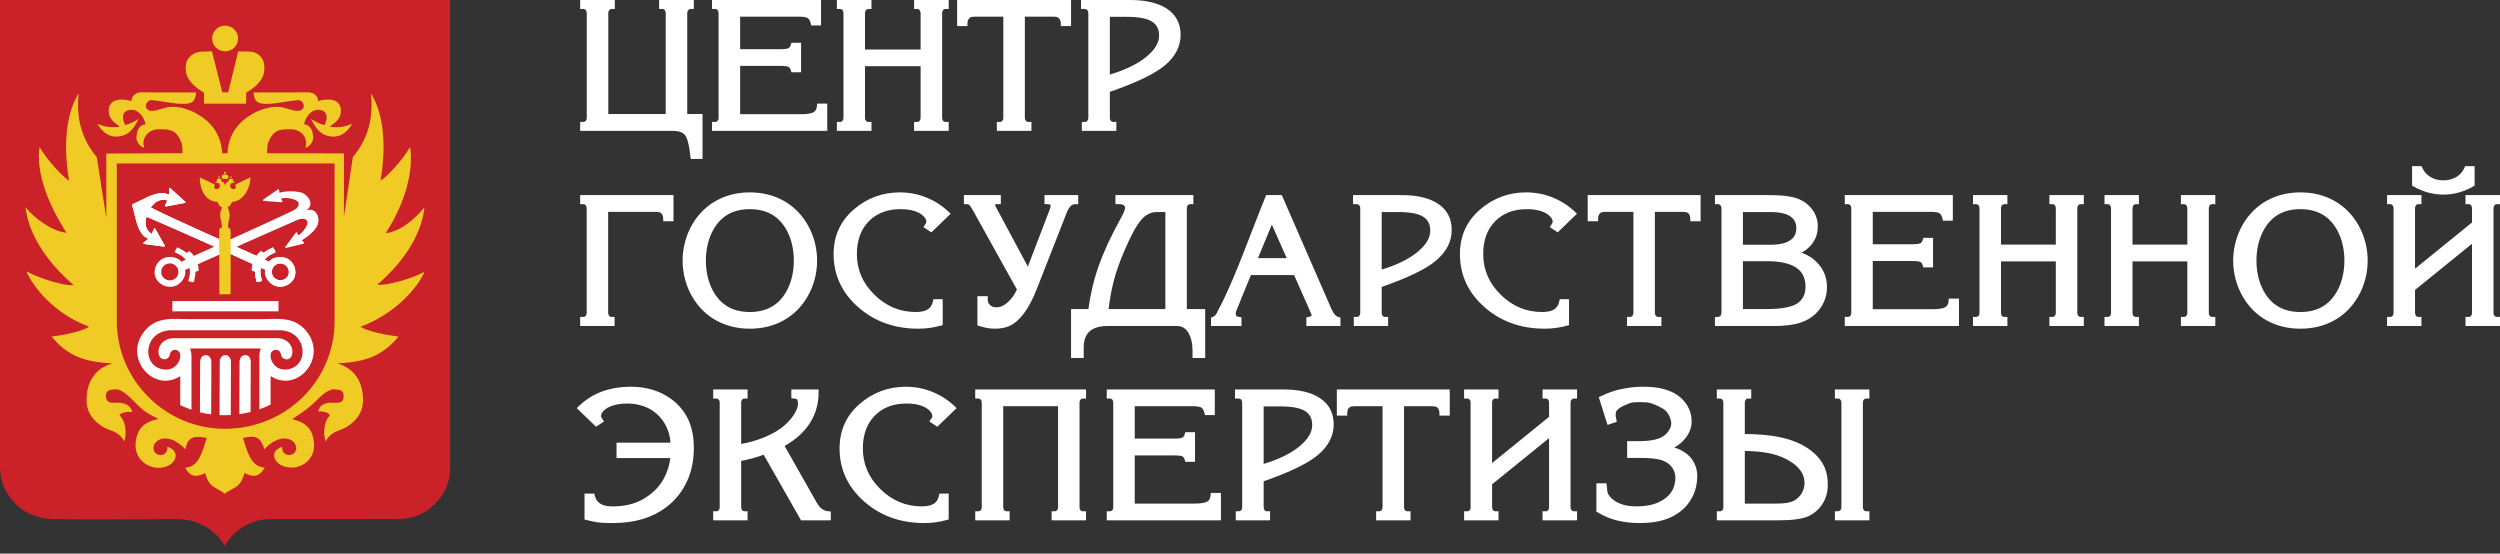 <svg width="280" height="62" viewBox="0 0 280 62" fill="none" xmlns="http://www.w3.org/2000/svg">
<rect x="0" y="0" width="280" height="62" fill="#333333" stroke="none"/>
<path fill-rule="evenodd" clip-rule="evenodd" d="M0 0V52.341C0.028 53.823 0.463 55.087 1.72 56.416C2.977 57.745 4.846 58.121 5.796 58.138C10.488 58.224 15.196 58.14 19.885 58.14C22.142 58.14 24.157 59.328 25.172 61.154C26.188 59.328 28.102 58.14 30.358 58.14C34.838 58.14 39.332 58.129 43.816 58.121C43.828 58.121 44.112 58.146 44.547 58.138C46.057 58.111 47.336 57.757 48.648 56.486C49.96 55.214 50.425 53.823 50.422 52.365L50.41 0H0Z" fill="#CB2128"/>
<path fill-rule="evenodd" clip-rule="evenodd" d="M28.066 46.139C28.075 44.383 28.087 42.827 28.087 40.585C28.087 39.992 27.787 39.764 27.458 39.774C27.129 39.784 26.827 40.015 26.829 40.585C26.828 42.933 26.814 44.528 26.806 46.389C27.235 46.329 27.655 46.245 28.066 46.139ZM30.307 45.315C29.901 45.516 29.482 45.694 29.049 45.847V39.917C29.049 39.575 29.109 39.279 29.212 39.025H21.284C21.387 39.279 21.447 39.575 21.447 39.917V45.89C21.015 45.743 20.595 45.571 20.189 45.376V42.123C17.287 44.014 14.022 40.337 15.929 37.443C17.32 35.329 19.386 35.745 21.334 35.745H29.162C31.11 35.745 33.175 35.329 34.568 37.443C36.474 40.337 33.209 44.014 30.307 42.123V45.315ZM25.847 46.484C25.428 46.509 25.008 46.511 24.588 46.491C24.597 44.591 24.609 42.858 24.61 40.585C24.61 39.505 25.868 39.503 25.868 40.585C25.868 42.855 25.856 44.587 25.847 46.484ZM23.651 46.41C23.224 46.355 22.804 46.278 22.393 46.178C22.402 44.406 22.414 42.844 22.414 40.585C22.414 39.503 23.672 39.505 23.672 40.585C23.673 42.942 23.66 44.54 23.651 46.41ZM19.68 37.877H30.816C31.451 37.819 32.099 38.048 32.459 38.533C32.66 38.805 32.748 39.102 32.753 39.37C32.766 40.083 32.259 40.442 31.76 40.152C31.525 40.015 31.493 39.83 31.462 39.659C31.44 39.542 31.32 39.208 30.929 39.178C30.607 39.169 30.419 39.374 30.362 39.511C30.086 40.172 30.772 41.648 32.298 41.357C34.727 40.894 34.37 36.989 31.284 36.989H19.212C16.125 36.989 15.769 40.894 18.198 41.357C19.622 41.628 20.306 40.38 20.175 39.658C20.12 39.353 19.825 39.15 19.567 39.178C19.202 39.226 19.07 39.455 19.028 39.697C19 39.857 18.92 40.032 18.736 40.152C18.609 40.227 18.49 40.239 18.378 40.236C18.131 40.23 17.913 40.094 17.81 39.779C17.698 39.434 17.725 38.955 18.037 38.534C18.397 38.048 19.045 37.819 19.68 37.877ZM19.305 33.721H31.191V34.869H19.305V33.721ZM14.967 22.817C15.994 22.372 17.138 21.588 18.289 21.624C18.488 21.631 18.706 21.745 18.928 21.786L18.933 21.132C18.929 21.064 19.014 21.022 19.066 21.073L20.751 22.595C20.785 22.628 20.756 22.724 20.703 22.727L18.556 23.13C18.557 23.125 18.418 23.094 18.489 23.004L18.755 22.452C17.929 22.217 17.332 22.604 16.898 23.249C20.343 24.977 25.229 27.043 28.728 28.66C28.839 28.46 29.026 28.339 29.156 28.171C29.179 28.142 29.22 28.133 29.254 28.151C29.357 28.205 29.459 28.26 29.562 28.315C29.842 28.051 30.172 27.917 30.511 27.729C30.549 27.708 30.596 27.721 30.617 27.759L30.848 28.169C30.871 28.205 30.852 28.248 30.816 28.272C30.33 28.502 29.995 28.648 29.642 29.084C29.751 29.144 29.997 29.27 30.112 29.317C30.56 28.761 31.437 28.662 32.071 28.916C32.921 29.287 33.318 30.302 32.946 31.142L32.947 31.142C32.944 31.148 32.941 31.154 32.938 31.159C32.935 31.165 32.933 31.171 32.93 31.177L32.93 31.177C32.518 31.998 31.477 32.349 30.643 31.944C30.039 31.627 29.552 30.899 29.694 30.202C29.584 30.145 29.328 30.04 29.212 29.996C29.102 30.543 29.203 30.892 29.338 31.408C29.342 31.45 29.321 31.492 29.279 31.498L28.812 31.587C28.77 31.595 28.729 31.567 28.721 31.526C28.648 31.147 28.541 30.812 28.565 30.43C28.456 30.387 28.348 30.345 28.24 30.302C28.204 30.288 28.185 30.251 28.192 30.215C28.239 30.008 28.212 29.789 28.296 29.576C24.794 27.965 19.965 25.78 16.412 24.281C16.191 25.025 16.274 25.725 16.987 26.2L17.244 25.643C17.268 25.532 17.382 25.617 17.386 25.614L18.453 27.498C18.485 27.542 18.429 27.625 18.381 27.621L16.119 27.322C16.047 27.316 16.024 27.224 16.079 27.183L16.584 26.759C16.409 26.618 16.18 26.526 16.047 26.379C15.279 25.53 15.151 24.16 14.836 23.096C14.778 22.935 14.806 22.877 14.967 22.817ZM32.27 30.851C32.489 30.367 32.257 29.78 31.757 29.576C31.292 29.385 30.761 29.591 30.544 30.033V30.034C30.541 30.04 30.538 30.045 30.535 30.051C30.532 30.057 30.53 30.063 30.527 30.069L30.527 30.069C30.324 30.518 30.506 31.052 30.953 31.282C31.432 31.529 32.036 31.328 32.27 30.851Z" fill="white"/>
<path fill-rule="evenodd" clip-rule="evenodd" d="M18.656 29.568C19.193 29.352 19.702 29.657 19.895 30.065C20.112 30.52 19.928 31.064 19.471 31.297C18.984 31.544 18.371 31.336 18.14 30.852C17.913 30.365 18.149 29.772 18.656 29.568ZM34.279 23.56C35.392 22.884 34.392 21.683 33.62 21.527C32.847 21.372 31.939 21.391 31.301 21.591L31.256 21.275C31.26 21.206 31.174 21.165 31.122 21.215L29.462 22.37C29.428 22.403 29.457 22.5 29.511 22.503L31.549 22.651C31.548 22.646 31.688 22.615 31.617 22.525L31.474 22.234C32.087 22.064 33.233 22.293 33.417 22.684C33.602 23.076 33.142 23.449 32.727 23.636C28.972 25.409 25.492 26.944 21.711 28.662C21.6 28.462 21.412 28.341 21.282 28.172C21.259 28.143 21.217 28.134 21.183 28.152C21.079 28.206 20.976 28.261 20.872 28.315C20.59 28.05 20.259 27.915 19.918 27.725C19.88 27.704 19.832 27.718 19.81 27.755L19.577 28.165C19.553 28.2 19.572 28.244 19.608 28.268C20.097 28.499 20.435 28.647 20.789 29.084C20.68 29.143 20.431 29.269 20.315 29.315C19.865 28.757 18.982 28.656 18.342 28.907C17.478 29.278 17.075 30.305 17.462 31.149H17.462L17.465 31.157L17.469 31.165H17.469C17.875 32.001 18.933 32.365 19.781 31.96C20.391 31.644 20.884 30.918 20.742 30.22C20.853 30.164 21.112 30.06 21.229 30.016C21.338 30.564 21.235 30.912 21.098 31.428C21.093 31.469 21.115 31.512 21.157 31.517L21.627 31.608C21.67 31.616 21.712 31.589 21.72 31.547C21.794 31.169 21.903 30.834 21.88 30.452C21.989 30.41 22.098 30.368 22.208 30.326C22.244 30.312 22.264 30.274 22.256 30.239C22.209 30.031 22.237 29.813 22.153 29.6C25.937 27.887 29.405 26.328 33.215 24.671C33.629 24.481 34.216 24.379 34.401 24.771C34.586 25.163 33.95 26.017 33.422 26.364L33.288 26.069C33.264 25.958 33.15 26.042 33.146 26.039L31.941 27.657C31.909 27.7 31.965 27.784 32.013 27.78L33.986 27.288C34.058 27.281 34.081 27.19 34.026 27.149L33.809 26.91C34.378 26.563 35.246 25.927 35.557 25.227C35.87 24.526 35.525 23.166 34.279 23.56Z" fill="white"/>
<path fill-rule="evenodd" clip-rule="evenodd" d="M14.967 22.817C15.994 22.372 17.138 21.588 18.289 21.624C18.488 21.631 18.706 21.745 18.928 21.786L18.933 21.132C18.929 21.064 19.014 21.022 19.066 21.073L20.751 22.595C20.785 22.628 20.756 22.724 20.703 22.727L18.556 23.13C18.557 23.125 18.418 23.094 18.489 23.004L18.755 22.452C17.929 22.217 17.332 22.604 16.898 23.249C20.343 24.977 25.229 27.043 28.728 28.66C28.839 28.46 29.026 28.339 29.156 28.171C29.179 28.142 29.22 28.133 29.254 28.151C29.357 28.205 29.459 28.26 29.562 28.315C29.842 28.051 30.172 27.917 30.511 27.729C30.549 27.708 30.596 27.721 30.617 27.759L30.848 28.169C30.871 28.205 30.852 28.248 30.816 28.272C30.33 28.502 29.995 28.648 29.642 29.084C29.751 29.144 29.997 29.27 30.112 29.317C30.56 28.761 31.437 28.662 32.071 28.916C32.921 29.287 33.318 30.302 32.946 31.142L32.947 31.142C32.944 31.148 32.941 31.154 32.938 31.159C32.935 31.165 32.933 31.171 32.93 31.177L32.93 31.177C32.518 31.998 31.477 32.349 30.643 31.944C30.039 31.627 29.552 30.899 29.694 30.202C29.584 30.145 29.328 30.04 29.212 29.996C29.102 30.543 29.203 30.892 29.338 31.408C29.342 31.45 29.321 31.492 29.279 31.498L28.812 31.587C28.77 31.595 28.729 31.567 28.721 31.526C28.648 31.147 28.541 30.812 28.565 30.43C28.456 30.387 28.348 30.345 28.24 30.302C28.204 30.288 28.185 30.251 28.192 30.215C28.239 30.008 28.212 29.789 28.296 29.576C24.794 27.965 19.965 25.78 16.412 24.281C16.191 25.025 16.274 25.725 16.987 26.2L17.244 25.643C17.268 25.532 17.382 25.617 17.386 25.614L18.453 27.498C18.485 27.542 18.429 27.625 18.381 27.621L16.119 27.322C16.047 27.316 16.024 27.224 16.079 27.183L16.584 26.759C16.409 26.618 16.18 26.526 16.047 26.379C15.279 25.53 15.151 24.16 14.836 23.096C14.778 22.935 14.806 22.877 14.967 22.817ZM32.27 30.851C32.489 30.367 32.257 29.78 31.757 29.576C31.292 29.385 30.761 29.591 30.544 30.033V30.034C30.541 30.04 30.538 30.045 30.535 30.051C30.532 30.057 30.53 30.063 30.527 30.069L30.527 30.069C30.324 30.518 30.506 31.052 30.953 31.282C31.432 31.529 32.036 31.328 32.27 30.851Z" fill="white"/>
<path fill-rule="evenodd" clip-rule="evenodd" d="M24.882 17.163C24.777 15.528 24.146 13.834 21.77 12.586C21.17 12.292 20.203 11.942 19.282 11.96C18.361 11.979 17.789 12.416 16.967 12.416C16.639 12.416 16.337 12.19 16.337 11.849C16.337 11.507 16.675 11.179 17.002 11.214C18.609 11.385 19.441 11.636 20.529 11.633C21.52 11.63 21.87 11.392 21.969 10.354C19.379 10.35 18.409 10.346 15.819 10.343C15.388 10.341 14.733 10.593 14.731 11.316C13.501 10.966 12.019 11.07 12.189 12.645C12.285 13.213 12.575 13.617 13.442 14.182C12.576 14.333 11.704 14.221 10.904 13.859C11.496 14.871 12.312 15.43 13.345 15.282C14.379 15.134 14.935 14.518 15.524 13.313C15.02 13.65 14.586 13.851 14.013 14.017C13.619 13.214 13.636 12.3 14.735 12.3C15.619 12.3 16.144 13.197 16.309 13.932C15.523 13.958 15.278 14.77 15.278 15.514C15.328 15.882 15.618 16.398 16.151 16.546C15.771 15.346 16.742 14.482 17.745 14.482C19.073 14.447 19.668 14.577 20.222 15.73C20.393 16.085 20.461 16.593 20.444 17.157L11.906 17.198L11.906 24.419L10.84 17.598C9.087 15.51 8.514 13.143 8.819 10.45C7.667 12.283 6.934 15.473 7.737 20.243C7.034 19.799 5.272 17.96 4.427 16.457C4.013 19.232 5.306 22.755 7.457 26.074C5.769 25.887 3.864 24.446 2.863 23.222C3.149 25.93 4.932 29.085 8.252 31.935C7.31 32.053 4.618 31.274 2.965 30.394C3.633 32.053 6.065 35.166 9.986 36.592C9.221 37.093 7.396 37.484 5.775 37.707C7.598 39.84 9.305 40.525 12.589 40.707C10.686 41.23 9.659 42.756 9.699 44.901C9.725 46.3 10.532 47.164 11.473 47.776C12.292 48.309 13.253 48.2 13.913 49.43C14.243 48.588 14.045 47.021 13.385 46.54C13.444 46.22 14.209 46.083 14.802 46.151C14.625 45.195 13.6 45.076 13.013 45.106C12.375 45.139 11.86 45.106 11.866 44.369C11.872 43.632 12.379 43.667 12.893 43.601C13.408 43.535 14.194 44.124 14.762 44.708C16.191 46.178 16.358 46.203 17.749 46.922C16.077 47.269 15.247 48.069 15.182 49.84C15.127 51.346 16.455 52.409 17.775 52.396C19.686 52.378 20.407 50.549 18.74 50.034C18.876 51.27 17.165 51.229 17.188 50.172C17.206 49.33 18.341 48.69 19.671 49.444C20.01 49.636 20.402 49.919 20.751 50.313C20.946 49.703 20.973 48.554 23.152 49.056C22.65 50.617 22.272 52.302 20.745 52.381C21.401 53.672 22.308 53.305 22.981 52.983C23.16 53.695 23.399 54.081 23.683 54.34C24.097 54.719 24.605 54.829 25.178 55.295C25.751 54.829 26.26 54.719 26.674 54.34C26.957 54.081 27.196 53.695 27.375 52.983C28.049 53.305 28.982 53.659 29.639 52.368C28.111 52.289 27.706 50.617 27.204 49.056C28.699 48.696 29.197 48.996 29.619 50.313C29.968 49.919 30.346 49.636 30.686 49.444C32.016 48.69 33.151 49.33 33.169 50.172C33.191 51.229 31.48 51.27 31.616 50.034C29.95 50.549 30.724 52.352 32.635 52.37C33.955 52.382 35.23 51.346 35.174 49.84C35.11 48.109 34.316 47.305 32.719 46.946C33.797 46.23 34.666 45.664 35.595 44.708C36.162 44.124 36.948 43.535 37.463 43.601C37.978 43.667 38.485 43.632 38.491 44.369C38.496 45.106 37.981 45.139 37.343 45.106C36.756 45.076 35.826 45.141 35.648 46.098C36.242 46.029 36.898 46.247 36.958 46.567C36.298 47.047 36.141 48.602 36.471 49.443C37.13 48.214 38.064 48.309 38.883 47.776C39.824 47.164 40.632 46.3 40.657 44.901C40.697 42.756 39.67 41.23 37.767 40.707C41.051 40.525 42.807 39.84 44.63 37.707C43.008 37.484 41.135 37.093 40.371 36.592C44.292 35.166 46.868 32.101 47.537 30.442C45.883 31.322 43.191 32.006 42.249 31.887C45.569 29.037 47.256 25.93 47.541 23.222C46.541 24.446 44.877 25.935 43.19 26.122C45.341 22.803 46.343 19.232 45.93 16.457C45.084 17.96 43.322 19.799 42.619 20.243C43.422 15.473 42.689 12.283 41.538 10.45C41.842 13.143 41.269 15.51 39.517 17.598L38.518 24.288L38.52 17.18L29.913 17.169C29.895 16.599 29.962 16.087 30.134 15.73C30.689 14.577 31.284 14.447 32.611 14.482C33.615 14.482 34.586 15.346 34.205 16.546C34.738 16.398 35.029 15.882 35.078 15.514C35.078 14.77 34.834 13.958 34.048 13.932C34.213 13.197 34.737 12.3 35.621 12.3C36.72 12.3 36.737 13.214 36.343 14.017C35.771 13.851 35.336 13.65 34.833 13.313C35.421 14.518 35.978 15.134 37.011 15.282C38.044 15.43 38.861 14.871 39.453 13.859C38.653 14.221 37.78 14.333 36.914 14.182C37.781 13.617 38.071 13.213 38.167 12.645C38.337 11.07 36.855 10.966 35.626 11.316C35.623 10.593 34.968 10.341 34.537 10.343C31.947 10.346 30.978 10.35 28.387 10.354C28.486 11.392 28.837 11.63 29.827 11.633C30.915 11.636 31.747 11.385 33.354 11.214C33.681 11.179 34.019 11.507 34.019 11.849C34.019 12.19 33.718 12.416 33.389 12.416C32.568 12.416 31.995 11.979 31.074 11.96C30.153 11.942 29.187 12.292 28.586 12.586C26.21 13.834 25.579 15.528 25.474 17.163L24.882 17.163ZM24.523 19.755C24.576 19.755 24.619 19.796 24.619 19.847C24.619 19.897 24.576 19.938 24.523 19.938C24.471 19.938 24.428 19.897 24.428 19.847C24.428 19.796 24.471 19.755 24.523 19.755ZM25.205 19.229C25.271 19.229 25.325 19.28 25.325 19.344C25.325 19.407 25.271 19.458 25.205 19.458C25.139 19.458 25.086 19.407 25.086 19.344C25.086 19.28 25.139 19.229 25.205 19.229ZM25.205 20.036L24.92 20.037C24.845 19.924 24.794 19.813 24.844 19.716C24.896 19.614 25.043 19.524 25.205 19.524C25.367 19.524 25.514 19.614 25.567 19.716C25.616 19.813 25.565 19.924 25.491 20.037L25.205 20.036ZM25.823 32.961L25.835 26.105C25.841 25.92 25.869 25.498 25.529 25.486C25.529 24.614 25.978 24.142 25.494 23.222C25.758 23.091 25.911 22.846 25.97 22.614C27.462 22.537 28.102 20.674 28.04 19.859L26.576 20.561C26.546 20.574 26.38 20.666 26.374 20.679C26.303 20.792 26.377 20.852 26.448 20.947C26.318 21.269 26.02 21.211 25.884 21.077C25.739 20.933 25.759 20.686 25.851 20.584C25.942 20.482 26.1 20.464 26.301 20.445C26.269 20.387 26.244 20.324 26.041 20.299C26.086 20.228 26.19 20.142 26.101 20.086C26.062 20.05 25.96 20.026 25.856 20.026C25.758 20.026 25.658 20.048 25.607 20.102C25.566 20.145 25.639 20.229 25.679 20.285C25.402 20.317 25.217 20.543 25.223 20.787C25.194 20.788 25.217 20.787 25.184 20.787C25.19 20.543 25.005 20.317 24.728 20.285C24.768 20.229 24.836 20.147 24.8 20.102C24.746 20.035 24.631 20.013 24.525 20.015C24.465 20.016 24.255 20.04 24.268 20.146C24.274 20.194 24.335 20.25 24.366 20.299C24.163 20.324 24.138 20.387 24.105 20.445C24.306 20.464 24.465 20.482 24.556 20.584C24.647 20.686 24.668 20.933 24.523 21.077C24.387 21.211 24.088 21.269 23.959 20.947C24.03 20.852 24.104 20.792 24.033 20.679C24.027 20.666 23.861 20.574 23.831 20.561L22.366 19.859C22.464 22.337 23.818 22.592 24.39 22.622C24.449 22.957 24.642 23.138 24.874 23.24C24.405 24.191 24.855 24.626 24.855 25.489C24.517 25.506 24.526 25.824 24.538 26.114L24.571 32.961H25.823ZM25.867 19.762C25.92 19.762 25.963 19.802 25.963 19.851C25.963 19.9 25.92 19.94 25.867 19.94C25.815 19.94 25.772 19.9 25.772 19.851C25.772 19.802 25.815 19.762 25.867 19.762ZM25.211 2.873C26.014 2.873 26.666 3.517 26.666 4.312C26.666 5.106 26.014 5.751 25.211 5.751C24.408 5.751 23.756 5.106 23.756 4.312C23.756 3.517 24.408 2.873 25.211 2.873ZM27.566 11.611L27.567 10.384C29.465 9.26 29.751 8.194 29.571 7.129C29.447 6.396 28.79 5.792 27.953 5.778C27.56 5.772 27.112 5.764 26.677 5.758L25.557 10.344H24.893L23.737 5.743C23.331 5.75 22.909 5.771 22.54 5.789C21.629 5.834 20.957 6.463 20.844 7.129C20.664 8.194 20.95 9.26 22.848 10.384L22.849 11.611C24.432 11.609 25.984 11.609 27.566 11.611ZM37.474 18.305V35.964C37.474 39.294 36.109 42.309 33.901 44.492C31.694 46.675 28.578 48.025 25.211 48.025C21.844 48.025 18.862 46.675 16.655 44.492C14.448 42.309 13.082 39.294 13.082 35.964C13.08 35.964 13.082 19.616 13.082 18.305C21.213 18.305 29.343 18.305 37.474 18.305Z" fill="#F1CB25"/>
<path fill-rule="evenodd" clip-rule="evenodd" d="M65.743 55.283H66.558L66.611 55.492C66.648 55.637 66.697 55.769 66.757 55.886C66.815 55.998 66.885 56.098 66.966 56.185C67.05 56.272 67.145 56.35 67.252 56.416C67.36 56.483 67.484 56.54 67.623 56.587C67.685 56.607 67.752 56.625 67.822 56.64C67.899 56.657 67.977 56.67 68.053 56.68C68.134 56.691 68.233 56.7 68.349 56.706C68.452 56.711 68.578 56.714 68.729 56.714C69.099 56.714 69.457 56.689 69.805 56.64C70.155 56.59 70.498 56.516 70.832 56.417C71.162 56.319 71.482 56.191 71.791 56.035C72.102 55.877 72.402 55.69 72.69 55.473C73.439 54.917 74.011 54.256 74.404 53.491C74.603 53.106 74.761 52.707 74.878 52.292C74.968 51.973 75.034 51.644 75.074 51.305H69.052V49.582H75.094C75.075 49.267 75.027 48.961 74.951 48.664C74.853 48.284 74.708 47.916 74.515 47.563C74.324 47.213 74.094 46.898 73.828 46.618C73.563 46.339 73.261 46.096 72.923 45.888C72.729 45.772 72.526 45.67 72.316 45.585C72.109 45.5 71.89 45.428 71.662 45.37C71.436 45.311 71.202 45.267 70.96 45.238C70.723 45.209 70.481 45.194 70.234 45.194C69.954 45.194 69.687 45.212 69.434 45.246C69.178 45.28 68.931 45.333 68.695 45.401C68.467 45.467 68.263 45.55 68.085 45.649C67.91 45.747 67.758 45.86 67.63 45.987C67.546 46.071 67.479 46.158 67.428 46.243C67.381 46.323 67.349 46.403 67.332 46.482C67.317 46.549 67.317 46.614 67.332 46.673C67.347 46.737 67.38 46.803 67.43 46.87L67.653 47.204L66.754 47.791L64.598 45.708L64.803 45.51C65.192 45.136 65.604 44.81 66.038 44.534C66.474 44.258 66.936 44.029 67.422 43.851C67.903 43.672 68.418 43.539 68.963 43.45C69.512 43.361 70.09 43.316 70.698 43.316C71.383 43.316 72.036 43.391 72.652 43.538C73.271 43.685 73.855 43.907 74.402 44.203C74.95 44.499 75.434 44.851 75.853 45.259C76.272 45.667 76.626 46.131 76.914 46.65C77.043 46.881 77.157 47.13 77.255 47.394C77.353 47.657 77.436 47.935 77.503 48.227C77.571 48.52 77.623 48.832 77.657 49.161C77.691 49.491 77.709 49.834 77.709 50.19C77.709 50.492 77.695 50.798 77.667 51.107C77.64 51.41 77.599 51.707 77.546 51.998C77.492 52.294 77.423 52.581 77.34 52.86C77.256 53.144 77.157 53.42 77.046 53.686C76.777 54.312 76.441 54.884 76.04 55.402C75.638 55.92 75.17 56.384 74.637 56.791C74.105 57.199 73.52 57.537 72.884 57.805C72.247 58.074 71.563 58.272 70.832 58.4C70.658 58.43 70.476 58.457 70.289 58.48C70.105 58.502 69.915 58.522 69.718 58.537C69.533 58.551 69.324 58.563 69.094 58.57C68.856 58.578 68.626 58.582 68.403 58.582C68.206 58.582 68.008 58.578 67.804 58.57C67.618 58.563 67.441 58.551 67.273 58.536C67.098 58.52 66.939 58.501 66.797 58.479C66.65 58.456 66.505 58.429 66.361 58.396L65.467 58.189V55.283H65.743ZM80.153 43.619H83.731V44.641L83.448 44.632C83.373 44.63 83.308 44.639 83.254 44.66C83.208 44.678 83.167 44.706 83.133 44.745C83.094 44.789 83.064 44.841 83.045 44.9C83.023 44.964 83.012 45.039 83.012 45.124V49.723C83.443 49.645 83.861 49.549 84.265 49.436C84.768 49.295 85.25 49.127 85.71 48.932C86.168 48.74 86.584 48.529 86.958 48.301C87.327 48.076 87.652 47.836 87.93 47.582L87.931 47.58C88.154 47.379 88.355 47.173 88.531 46.962C88.71 46.748 88.866 46.531 88.997 46.311C89.127 46.091 89.225 45.888 89.288 45.702C89.348 45.527 89.378 45.367 89.378 45.224C89.378 45.11 89.369 45.013 89.352 44.933C89.338 44.864 89.317 44.808 89.291 44.766C89.273 44.737 89.249 44.712 89.219 44.696C89.18 44.674 89.127 44.659 89.061 44.651L88.629 44.604V43.619H91.676L91.681 43.89C91.689 44.263 91.664 44.63 91.608 44.989C91.554 45.348 91.467 45.703 91.348 46.052C91.227 46.402 91.08 46.734 90.909 47.046C90.737 47.358 90.538 47.655 90.311 47.936C90.133 48.158 89.942 48.369 89.738 48.569C89.534 48.769 89.313 48.962 89.077 49.146C88.842 49.33 88.604 49.499 88.366 49.653C88.202 49.759 88.039 49.857 87.877 49.949L91.468 56.283C91.562 56.451 91.662 56.597 91.768 56.721C91.868 56.838 91.972 56.934 92.08 57.008L92.083 57.01C92.19 57.085 92.302 57.144 92.418 57.186C92.535 57.228 92.661 57.255 92.797 57.266L93.05 57.288V58.279H89.719L85.531 50.931C85.375 50.989 85.216 51.046 85.055 51.099C84.806 51.182 84.564 51.255 84.33 51.319C84.09 51.383 83.839 51.446 83.575 51.505C83.391 51.546 83.203 51.586 83.012 51.623V56.785C83.012 56.943 83.052 57.067 83.131 57.155C83.164 57.191 83.206 57.219 83.253 57.237C83.309 57.258 83.374 57.268 83.448 57.266L83.731 57.258V58.279H79.877V57.258L80.16 57.266C80.239 57.268 80.308 57.259 80.364 57.238C80.411 57.22 80.452 57.192 80.486 57.155C80.526 57.112 80.555 57.062 80.575 57.005C80.596 56.944 80.607 56.87 80.607 56.785V45.124C80.607 44.964 80.566 44.836 80.485 44.745C80.45 44.706 80.41 44.678 80.364 44.661C80.307 44.639 80.239 44.63 80.16 44.632L79.877 44.64V43.619H80.153ZM106.251 55.558V58.178L106.051 58.235C105.85 58.292 105.641 58.343 105.428 58.387C105.219 58.43 105.011 58.465 104.804 58.494C104.593 58.524 104.379 58.546 104.164 58.56C103.943 58.575 103.723 58.582 103.506 58.582C102.184 58.582 100.961 58.38 99.839 57.978C98.714 57.574 97.695 56.971 96.784 56.168C95.869 55.36 95.182 54.461 94.723 53.471C94.263 52.479 94.033 51.398 94.033 50.23C94.033 48.202 94.78 46.544 96.275 45.245C97.015 44.604 97.817 44.122 98.68 43.8C99.544 43.478 100.466 43.316 101.447 43.316C101.969 43.316 102.479 43.364 102.978 43.461C103.477 43.557 103.964 43.702 104.436 43.895C104.908 44.086 105.353 44.317 105.77 44.587C106.187 44.856 106.576 45.165 106.935 45.51L107.141 45.708L104.984 47.792L104.095 47.207C104.16 47.103 104.237 46.962 104.312 46.866C104.36 46.803 104.394 46.74 104.41 46.677C104.425 46.62 104.426 46.559 104.413 46.495C104.398 46.418 104.365 46.338 104.317 46.257C104.266 46.17 104.196 46.079 104.107 45.986C103.986 45.863 103.843 45.755 103.681 45.661C103.512 45.563 103.32 45.479 103.106 45.409C102.887 45.337 102.646 45.284 102.385 45.248C102.124 45.212 101.837 45.194 101.524 45.194C100.782 45.194 100.115 45.308 99.525 45.535C98.94 45.76 98.424 46.098 97.978 46.549C97.534 47.001 97.2 47.531 96.977 48.139C96.752 48.753 96.639 49.449 96.639 50.227C96.639 51.102 96.803 51.919 97.129 52.676C97.457 53.435 97.949 54.137 98.606 54.781C99.262 55.426 99.977 55.91 100.749 56.232C101.518 56.553 102.348 56.714 103.238 56.714C103.541 56.714 103.807 56.687 104.036 56.634C104.256 56.583 104.442 56.508 104.596 56.411C104.744 56.313 104.865 56.191 104.959 56.044C105.053 55.895 105.122 55.715 105.165 55.504L105.209 55.283H106.251V55.558ZM109.501 43.619H121.636V44.64L121.353 44.632C121.275 44.63 121.207 44.639 121.15 44.661C121.102 44.678 121.061 44.707 121.028 44.745C120.99 44.788 120.959 44.841 120.939 44.9C120.918 44.964 120.907 45.039 120.907 45.124V56.785C120.907 56.87 120.917 56.944 120.938 57.005C120.957 57.06 120.987 57.111 121.027 57.155C121.06 57.192 121.101 57.22 121.148 57.238C121.206 57.259 121.274 57.268 121.353 57.266L121.636 57.258V58.279H117.782V57.258L118.065 57.266C118.142 57.268 118.207 57.259 118.26 57.239C118.308 57.22 118.348 57.191 118.382 57.155C118.419 57.114 118.448 57.063 118.468 57.004C118.49 56.94 118.502 56.865 118.502 56.781V45.496H112.36V56.781C112.36 56.941 112.4 57.067 112.48 57.155C112.513 57.191 112.554 57.219 112.602 57.237C112.657 57.258 112.723 57.268 112.796 57.266L113.079 57.258V58.279H109.226V57.258L109.509 57.266C109.588 57.268 109.656 57.259 109.712 57.238C109.76 57.22 109.8 57.192 109.834 57.155C109.874 57.112 109.904 57.062 109.923 57.005C109.944 56.944 109.955 56.87 109.955 56.785V45.124C109.955 44.964 109.914 44.836 109.833 44.745C109.799 44.706 109.758 44.678 109.712 44.661C109.655 44.639 109.587 44.63 109.509 44.632L109.226 44.64V43.619H109.501ZM124.231 43.619H136.056V46.484H134.95L134.902 46.269C134.869 46.124 134.823 45.998 134.767 45.895C134.716 45.803 134.656 45.729 134.587 45.676L134.583 45.673C134.52 45.622 134.414 45.581 134.266 45.55C134.095 45.515 133.876 45.496 133.607 45.496H127.09V49.125H131.45C131.741 49.125 131.975 49.111 132.153 49.085C132.303 49.063 132.402 49.035 132.45 49.002C132.505 48.963 132.552 48.914 132.591 48.854C132.634 48.787 132.669 48.707 132.694 48.613L132.75 48.41H133.842V51.718H132.75L132.694 51.515C132.669 51.422 132.634 51.34 132.59 51.272C132.551 51.212 132.506 51.164 132.454 51.128C132.405 51.093 132.305 51.065 132.153 51.042C131.975 51.016 131.74 51.003 131.45 51.003H127.09V56.401H133.762C134.127 56.401 134.435 56.381 134.683 56.34C134.914 56.301 135.093 56.246 135.217 56.174C135.324 56.111 135.408 56.024 135.468 55.913C135.533 55.795 135.572 55.645 135.584 55.466L135.601 55.209H136.745V58.279H123.956V57.258L124.238 57.266C124.317 57.268 124.386 57.259 124.442 57.238C124.489 57.22 124.53 57.192 124.564 57.155C124.604 57.112 124.633 57.062 124.653 57.005C124.674 56.944 124.685 56.87 124.685 56.785V45.124C124.685 44.964 124.644 44.836 124.563 44.745C124.528 44.706 124.488 44.678 124.442 44.661C124.385 44.639 124.317 44.63 124.238 44.632L123.956 44.64V43.619H124.231ZM138.594 43.619H143.741C144.614 43.619 145.392 43.699 146.073 43.859C146.765 44.021 147.358 44.267 147.851 44.596C148.356 44.933 148.736 45.348 148.991 45.841C149.244 46.331 149.372 46.893 149.372 47.526C149.372 48.174 149.223 48.787 148.927 49.362C148.634 49.931 148.198 50.461 147.617 50.951C147.048 51.434 146.236 51.929 145.185 52.433C144.189 52.911 142.97 53.402 141.531 53.905V56.785C141.531 56.87 141.541 56.944 141.562 57.005C141.581 57.06 141.611 57.111 141.651 57.155C141.683 57.192 141.725 57.219 141.772 57.237C141.827 57.258 141.893 57.268 141.967 57.266L142.249 57.258V58.279H138.406V57.258L138.689 57.266C138.766 57.268 138.831 57.259 138.884 57.239C138.932 57.22 138.972 57.191 139.006 57.155C139.044 57.112 139.074 57.062 139.093 57.005C139.114 56.942 139.125 56.868 139.125 56.785V45.124C139.125 45.032 139.114 44.953 139.091 44.89C139.072 44.836 139.041 44.788 139.001 44.747C138.964 44.709 138.916 44.681 138.858 44.662C138.787 44.639 138.701 44.63 138.601 44.632L138.319 44.639V43.619H138.594ZM141.531 45.517V51.957C142.31 51.724 143.012 51.459 143.636 51.166C144.351 50.829 144.967 50.453 145.481 50.04C145.984 49.634 146.361 49.224 146.609 48.81C146.847 48.413 146.966 48.012 146.966 47.606C146.966 47.254 146.903 46.949 146.776 46.692C146.651 46.441 146.462 46.23 146.209 46.061C145.946 45.885 145.585 45.751 145.128 45.66C144.658 45.564 144.085 45.517 143.412 45.517H141.531ZM162.371 43.894V46.551H161.219V46.276C161.219 46.202 161.212 46.131 161.2 46.065C161.187 45.998 161.167 45.933 161.142 45.871C161.118 45.815 161.091 45.767 161.06 45.725C161.034 45.69 161.003 45.66 160.97 45.635L160.961 45.629C160.931 45.605 160.899 45.585 160.865 45.569C160.828 45.552 160.789 45.539 160.746 45.53C160.695 45.52 160.625 45.511 160.537 45.506C160.448 45.5 160.337 45.496 160.205 45.496H157.251V56.781C157.251 56.865 157.263 56.94 157.285 57.004C157.305 57.063 157.334 57.114 157.371 57.155C157.404 57.192 157.445 57.22 157.493 57.238C157.55 57.259 157.618 57.268 157.697 57.266L157.98 57.258V58.279H154.127V57.258L154.41 57.266C154.486 57.268 154.552 57.259 154.605 57.239C154.652 57.22 154.693 57.191 154.727 57.155C154.764 57.114 154.793 57.063 154.813 57.004C154.835 56.94 154.846 56.865 154.846 56.781V45.496H151.903C151.767 45.496 151.652 45.5 151.561 45.506C151.472 45.511 151.402 45.52 151.351 45.53C151.311 45.539 151.273 45.551 151.239 45.568C151.207 45.583 151.178 45.602 151.154 45.622L151.137 45.635C151.103 45.66 151.071 45.691 151.043 45.728C151.01 45.772 150.98 45.823 150.954 45.881C150.931 45.937 150.913 45.997 150.902 46.061C150.889 46.126 150.885 46.195 150.887 46.266L150.898 46.551H149.726V43.619H162.371V43.894ZM176.631 43.894V44.64L176.348 44.632C176.272 44.63 176.207 44.639 176.153 44.66C176.106 44.678 176.064 44.707 176.028 44.747C175.987 44.792 175.956 44.845 175.935 44.904C175.913 44.966 175.902 45.04 175.902 45.124V56.785C175.902 56.867 175.913 56.939 175.935 57.001C175.955 57.059 175.986 57.109 176.026 57.152C176.061 57.19 176.104 57.219 176.152 57.238C176.207 57.259 176.273 57.268 176.348 57.266L176.631 57.258V58.279H172.767V57.258L173.05 57.266C173.129 57.268 173.198 57.259 173.254 57.238C173.302 57.22 173.343 57.192 173.377 57.155C173.416 57.112 173.445 57.062 173.465 57.005C173.485 56.942 173.496 56.868 173.496 56.785V49.07L167.113 54.244V56.785C167.113 56.943 167.153 57.067 167.233 57.155C167.266 57.191 167.307 57.219 167.355 57.237C167.41 57.258 167.476 57.268 167.549 57.266L167.832 57.258V58.279H163.979V57.258L164.262 57.266C164.341 57.268 164.409 57.259 164.465 57.238C164.513 57.22 164.553 57.192 164.587 57.155C164.627 57.112 164.657 57.062 164.676 57.005C164.697 56.944 164.708 56.87 164.708 56.785V45.124C164.708 44.964 164.667 44.836 164.586 44.745C164.552 44.706 164.511 44.678 164.465 44.661C164.408 44.639 164.34 44.63 164.262 44.632L163.979 44.64V43.619H167.832V44.641L167.549 44.632C167.474 44.63 167.409 44.639 167.355 44.66C167.309 44.678 167.269 44.706 167.235 44.745C167.196 44.789 167.166 44.841 167.146 44.9C167.124 44.964 167.113 45.039 167.113 45.124V51.864L173.496 46.687V45.124C173.496 45.039 173.485 44.964 173.463 44.899C173.443 44.841 173.414 44.788 173.375 44.745C173.341 44.707 173.301 44.678 173.254 44.661C173.196 44.639 173.128 44.63 173.05 44.632L172.767 44.64V43.619H176.631V43.894ZM179.961 47.327L179.064 44.49L179.274 44.385C179.497 44.272 179.723 44.17 179.952 44.077C180.176 43.986 180.414 43.901 180.664 43.821C180.911 43.741 181.163 43.671 181.417 43.612C181.672 43.553 181.931 43.504 182.193 43.465C182.346 43.439 182.5 43.416 182.652 43.398C182.802 43.379 182.957 43.363 183.115 43.351C183.257 43.34 183.413 43.331 183.58 43.325C183.753 43.319 183.909 43.316 184.05 43.316C184.255 43.316 184.46 43.321 184.665 43.33C184.859 43.339 185.041 43.352 185.21 43.369C185.383 43.385 185.547 43.407 185.699 43.433C185.865 43.461 186.023 43.495 186.174 43.533C186.69 43.658 187.149 43.832 187.547 44.056C187.953 44.283 188.302 44.564 188.591 44.896C188.88 45.227 189.098 45.587 189.243 45.973C189.389 46.36 189.462 46.773 189.462 47.21C189.462 47.576 189.389 47.932 189.245 48.278C189.104 48.618 188.893 48.947 188.613 49.263C188.333 49.58 188.01 49.84 187.645 50.04L187.509 50.111C187.753 50.185 187.99 50.279 188.22 50.394C188.509 50.537 188.765 50.701 188.986 50.886C189.212 51.073 189.401 51.281 189.554 51.51L189.555 51.512C189.638 51.641 189.715 51.777 189.781 51.918C189.848 52.062 189.906 52.21 189.951 52.363C189.997 52.516 190.031 52.671 190.054 52.826C190.078 52.983 190.09 53.14 190.09 53.297C190.09 53.738 190.041 54.166 189.942 54.584C189.889 54.8 189.825 55.004 189.752 55.196C189.673 55.398 189.585 55.59 189.485 55.771C189.325 56.062 189.143 56.331 188.938 56.577C188.732 56.822 188.503 57.046 188.249 57.248C187.999 57.446 187.731 57.623 187.445 57.777C187.164 57.929 186.861 58.061 186.538 58.172L186.535 58.174C186.326 58.243 186.113 58.303 185.895 58.353C185.674 58.404 185.444 58.446 185.204 58.481C184.964 58.514 184.707 58.54 184.435 58.556C184.162 58.573 183.879 58.582 183.587 58.582C183.159 58.582 182.741 58.558 182.333 58.512C181.929 58.465 181.535 58.395 181.15 58.301C180.765 58.208 180.388 58.084 180.022 57.933C179.653 57.779 179.288 57.594 178.93 57.379L178.796 57.299V54.13H179.919C179.947 54.383 180.013 54.753 180.013 54.984C180.026 55.114 180.068 55.243 180.138 55.372C180.212 55.507 180.319 55.643 180.459 55.778C180.604 55.92 180.766 56.046 180.945 56.156C181.128 56.268 181.328 56.363 181.547 56.442L181.553 56.444C181.675 56.492 181.798 56.532 181.924 56.564C182.057 56.597 182.196 56.625 182.341 56.647C182.49 56.669 182.646 56.687 182.81 56.697C182.973 56.708 183.151 56.714 183.345 56.714C183.824 56.714 184.267 56.674 184.674 56.595C185.078 56.517 185.448 56.4 185.782 56.244C186.116 56.088 186.407 55.906 186.654 55.696C186.899 55.487 187.102 55.25 187.262 54.986C187.326 54.88 187.383 54.768 187.432 54.65C187.479 54.535 187.518 54.413 187.548 54.283L187.549 54.28C187.581 54.153 187.605 54.02 187.621 53.886C187.637 53.749 187.645 53.609 187.645 53.465C187.645 53.37 187.637 53.276 187.622 53.185C187.606 53.093 187.583 52.999 187.553 52.906C187.519 52.81 187.481 52.717 187.438 52.63C187.394 52.541 187.345 52.459 187.292 52.383L187.29 52.381C187.166 52.199 187.012 52.039 186.831 51.904C186.646 51.767 186.43 51.653 186.184 51.563C185.932 51.472 185.597 51.403 185.18 51.356C184.756 51.309 184.245 51.285 183.647 51.285H182.24V49.407H183.647C184.096 49.407 184.501 49.381 184.86 49.329C185.218 49.277 185.533 49.2 185.801 49.1C186.061 49.001 186.287 48.873 186.478 48.716C186.667 48.56 186.825 48.373 186.95 48.157L186.954 48.151C186.991 48.092 187.023 48.032 187.051 47.969C187.079 47.91 187.103 47.847 187.124 47.78C187.141 47.72 187.155 47.658 187.164 47.597C187.173 47.539 187.178 47.48 187.178 47.422C187.178 47.349 187.174 47.282 187.166 47.22C187.157 47.156 187.143 47.087 187.124 47.015C187.085 46.874 187.031 46.732 186.962 46.591C186.898 46.461 186.83 46.344 186.757 46.242C186.686 46.143 186.609 46.055 186.526 45.979C186.439 45.9 186.327 45.818 186.189 45.735C186.047 45.649 185.872 45.557 185.665 45.461C185.48 45.376 185.31 45.303 185.158 45.245C185.013 45.19 184.887 45.148 184.78 45.123L184.776 45.122C184.671 45.095 184.531 45.075 184.356 45.061C184.176 45.047 183.959 45.04 183.704 45.04C183.49 45.04 183.312 45.043 183.174 45.049C183.032 45.056 182.913 45.066 182.817 45.08C182.73 45.093 182.609 45.127 182.452 45.185C182.289 45.245 182.094 45.329 181.866 45.436L181.864 45.437C181.67 45.527 181.506 45.621 181.371 45.716C181.244 45.807 181.143 45.9 181.07 45.992C181.012 46.068 180.975 46.168 180.961 46.29C180.943 46.434 180.955 46.606 180.994 46.808L181.082 47.241L180.046 47.595L179.961 47.327ZM196.139 43.894V44.641L195.856 44.632C195.781 44.63 195.716 44.639 195.662 44.66C195.616 44.678 195.576 44.706 195.542 44.745C195.503 44.789 195.473 44.841 195.453 44.9C195.431 44.964 195.42 45.039 195.42 45.124V48.615C195.717 48.614 196.009 48.617 196.296 48.627C196.685 48.639 197.058 48.661 197.413 48.693C197.773 48.724 198.116 48.763 198.444 48.809C198.761 48.855 199.062 48.907 199.345 48.97C199.972 49.098 200.551 49.268 201.081 49.481C201.614 49.694 202.1 49.952 202.537 50.253C202.977 50.555 203.35 50.885 203.657 51.243C203.966 51.604 204.209 51.993 204.384 52.411L204.387 52.416C204.439 52.546 204.486 52.684 204.527 52.828C204.567 52.966 204.601 53.114 204.63 53.272L204.631 53.275C204.657 53.428 204.678 53.593 204.692 53.768C204.705 53.943 204.712 54.127 204.712 54.319C204.712 54.5 204.701 54.684 204.676 54.871C204.652 55.051 204.616 55.231 204.568 55.41C204.522 55.587 204.462 55.759 204.39 55.925C204.319 56.09 204.234 56.248 204.137 56.399C203.942 56.712 203.711 56.988 203.445 57.224C203.178 57.461 202.875 57.66 202.537 57.817C202.197 57.974 201.731 58.091 201.141 58.167C200.562 58.242 199.867 58.279 199.055 58.279H192.286V57.258L192.569 57.266C192.648 57.268 192.716 57.259 192.772 57.238C192.82 57.22 192.86 57.192 192.894 57.155C192.934 57.112 192.964 57.062 192.983 57.005C193.004 56.944 193.015 56.87 193.015 56.785V45.124C193.015 44.964 192.974 44.836 192.893 44.745C192.859 44.706 192.818 44.678 192.772 44.661C192.715 44.639 192.647 44.63 192.569 44.632L192.286 44.64V43.619H196.139V43.894ZM195.42 50.505V56.401H199.035C199.875 56.401 200.502 56.298 200.908 56.091C201.104 55.989 201.282 55.859 201.438 55.701C201.594 55.542 201.733 55.352 201.851 55.135C201.891 55.054 201.928 54.972 201.959 54.889C201.992 54.801 202.02 54.716 202.042 54.633C202.063 54.551 202.079 54.465 202.09 54.379C202.101 54.293 202.106 54.206 202.106 54.117C202.106 53.853 202.07 53.606 201.997 53.374C201.925 53.143 201.816 52.925 201.67 52.721C201.52 52.51 201.338 52.311 201.126 52.126C200.911 51.938 200.663 51.762 200.382 51.6L200.38 51.599C200.093 51.429 199.792 51.282 199.478 51.156C199.161 51.029 198.83 50.923 198.487 50.84C198.138 50.754 197.772 50.686 197.389 50.636C197.005 50.585 196.601 50.551 196.179 50.535L195.42 50.505ZM205.784 43.619H209.372V44.64L209.089 44.632C209.011 44.63 208.943 44.639 208.887 44.661C208.839 44.678 208.798 44.707 208.765 44.745C208.726 44.788 208.696 44.841 208.676 44.9C208.654 44.964 208.643 45.039 208.643 45.124V56.785C208.643 56.87 208.654 56.944 208.675 57.005C208.694 57.06 208.724 57.111 208.764 57.155C208.797 57.192 208.837 57.22 208.885 57.238C208.942 57.259 209.01 57.268 209.089 57.266L209.372 57.258V58.279H205.509V57.258L205.792 57.266C205.867 57.268 205.932 57.259 205.987 57.238C206.036 57.22 206.078 57.191 206.114 57.152C206.154 57.109 206.185 57.059 206.205 57.002C206.227 56.939 206.238 56.867 206.238 56.785V45.124C206.238 45.04 206.227 44.966 206.205 44.904C206.184 44.845 206.152 44.792 206.112 44.748C206.076 44.707 206.034 44.678 205.987 44.66C205.932 44.639 205.868 44.63 205.792 44.632L205.509 44.64V43.619H205.784Z" fill="white"/>
<path fill-rule="evenodd" clip-rule="evenodd" d="M65.256 21.85H75.431V24.782H74.279V24.507C74.279 24.431 74.273 24.36 74.261 24.295C74.249 24.231 74.23 24.168 74.204 24.107C74.18 24.049 74.152 23.999 74.12 23.956C74.094 23.921 74.064 23.89 74.03 23.866L74.022 23.86C73.991 23.836 73.959 23.816 73.925 23.8C73.888 23.783 73.849 23.77 73.807 23.762C73.756 23.751 73.686 23.742 73.597 23.737C73.505 23.731 73.391 23.728 73.254 23.728H68.114V35.012C68.114 35.172 68.154 35.298 68.234 35.386C68.267 35.422 68.308 35.45 68.356 35.468C68.411 35.49 68.477 35.499 68.55 35.497L68.833 35.489V36.51H64.98V35.489L65.263 35.497C65.342 35.499 65.41 35.49 65.467 35.469C65.514 35.451 65.555 35.423 65.589 35.386C65.628 35.343 65.658 35.293 65.678 35.236C65.699 35.175 65.709 35.101 65.709 35.015V23.355C65.709 23.195 65.668 23.067 65.588 22.976C65.553 22.938 65.512 22.909 65.467 22.892C65.409 22.87 65.341 22.861 65.263 22.863L64.98 22.871V21.85H65.256ZM83.983 36.813C83.29 36.813 82.63 36.737 82.003 36.584C81.374 36.432 80.782 36.203 80.226 35.898C79.67 35.593 79.167 35.217 78.717 34.772C78.269 34.33 77.874 33.818 77.535 33.239C77.356 32.935 77.201 32.622 77.067 32.301C76.933 31.974 76.819 31.636 76.726 31.289C76.635 30.947 76.567 30.599 76.521 30.249C76.474 29.893 76.451 29.539 76.451 29.19C76.451 28.838 76.474 28.483 76.521 28.126C76.567 27.774 76.635 27.427 76.726 27.087C76.819 26.741 76.932 26.406 77.066 26.08C77.201 25.754 77.357 25.437 77.534 25.132C77.874 24.553 78.268 24.042 78.716 23.599C79.164 23.155 79.668 22.779 80.226 22.47C80.781 22.162 81.374 21.931 82.003 21.778C82.63 21.624 83.29 21.547 83.983 21.547C84.676 21.547 85.336 21.624 85.963 21.778C86.592 21.931 87.185 22.162 87.74 22.469C88.298 22.779 88.802 23.155 89.25 23.599C89.698 24.042 90.092 24.552 90.431 25.131C90.609 25.437 90.766 25.754 90.9 26.08C91.034 26.406 91.148 26.742 91.24 27.087C91.331 27.427 91.399 27.774 91.445 28.126C91.491 28.483 91.515 28.838 91.515 29.19C91.515 29.539 91.491 29.892 91.445 30.249C91.4 30.599 91.331 30.947 91.24 31.289C91.148 31.636 91.034 31.973 90.898 32.299C90.766 32.621 90.61 32.935 90.431 33.239C90.091 33.818 89.697 34.33 89.249 34.773C88.799 35.217 88.296 35.593 87.74 35.898C87.184 36.203 86.592 36.432 85.963 36.584C85.336 36.737 84.676 36.813 83.983 36.813ZM83.983 34.945C84.5 34.945 84.976 34.887 85.411 34.771C85.843 34.656 86.237 34.485 86.594 34.257C86.951 34.029 87.27 33.745 87.552 33.406C87.835 33.065 88.082 32.666 88.292 32.209C88.398 31.975 88.489 31.739 88.565 31.5C88.641 31.263 88.704 31.015 88.755 30.757C88.807 30.496 88.845 30.238 88.87 29.984C88.895 29.729 88.908 29.465 88.908 29.19C88.908 28.913 88.895 28.646 88.871 28.391C88.846 28.133 88.807 27.872 88.755 27.61C88.704 27.352 88.641 27.104 88.565 26.867C88.489 26.628 88.397 26.392 88.292 26.161C88.082 25.704 87.835 25.305 87.552 24.964C87.27 24.625 86.951 24.341 86.594 24.113C86.237 23.886 85.843 23.714 85.411 23.599C84.976 23.483 84.5 23.425 83.983 23.425C83.464 23.425 82.986 23.483 82.55 23.599C82.118 23.713 81.724 23.885 81.37 24.113C81.014 24.342 80.695 24.626 80.414 24.964C80.131 25.307 79.883 25.706 79.674 26.161C79.568 26.392 79.477 26.628 79.401 26.867C79.325 27.104 79.261 27.352 79.21 27.61C79.159 27.872 79.12 28.133 79.095 28.392C79.07 28.647 79.058 28.913 79.058 29.19C79.058 29.465 79.071 29.729 79.096 29.983C79.121 30.239 79.159 30.497 79.21 30.757C79.261 31.015 79.325 31.263 79.401 31.5C79.477 31.739 79.568 31.975 79.674 32.209C79.883 32.664 80.131 33.063 80.415 33.406C80.695 33.744 81.014 34.028 81.37 34.257C81.724 34.485 82.118 34.657 82.55 34.771C82.986 34.887 83.464 34.945 83.983 34.945ZM105.583 33.789V36.409L105.383 36.466C105.181 36.523 104.973 36.574 104.76 36.618C104.551 36.661 104.343 36.697 104.135 36.725C103.925 36.755 103.711 36.777 103.495 36.791C103.274 36.806 103.055 36.813 102.838 36.813C101.515 36.813 100.292 36.611 99.17 36.209C98.046 35.805 97.027 35.202 96.115 34.399C95.201 33.591 94.514 32.692 94.055 31.702C93.595 30.71 93.364 29.63 93.364 28.461C93.364 26.433 94.112 24.775 95.607 23.476C96.347 22.835 97.149 22.353 98.012 22.031C98.876 21.709 99.798 21.547 100.779 21.547C101.3 21.547 101.811 21.596 102.31 21.692C102.809 21.788 103.295 21.933 103.768 22.125C104.24 22.317 104.685 22.548 105.102 22.818C105.519 23.087 105.908 23.396 106.267 23.741L106.472 23.939L104.316 26.023L103.426 25.438C103.492 25.334 103.569 25.193 103.643 25.097C103.692 25.034 103.726 24.971 103.742 24.908C103.757 24.851 103.758 24.79 103.745 24.727C103.73 24.649 103.697 24.569 103.649 24.488C103.598 24.401 103.528 24.31 103.439 24.216C103.317 24.094 103.175 23.986 103.013 23.892C102.844 23.794 102.652 23.71 102.437 23.64C102.219 23.569 101.978 23.515 101.717 23.479C101.456 23.443 101.169 23.425 100.856 23.425C100.113 23.425 99.447 23.539 98.857 23.766C98.272 23.991 97.756 24.329 97.309 24.78C96.865 25.232 96.532 25.762 96.309 26.37C96.084 26.984 95.971 27.68 95.971 28.458C95.971 29.333 96.135 30.15 96.461 30.907C96.788 31.666 97.281 32.368 97.938 33.012C98.594 33.657 99.309 34.141 100.08 34.463C100.85 34.784 101.68 34.945 102.569 34.945C102.872 34.945 103.139 34.918 103.368 34.865C103.587 34.814 103.774 34.739 103.927 34.642C104.075 34.544 104.197 34.422 104.29 34.275C104.385 34.126 104.454 33.946 104.496 33.735L104.54 33.514H105.583V33.789ZM108.232 21.85H112.092V22.864H111.695C111.594 22.864 111.517 22.873 111.466 22.891C111.45 22.896 111.447 22.891 111.445 22.895L111.441 22.899L111.448 22.936C111.458 22.998 111.487 23.076 111.534 23.169L115.12 29.858L117.531 23.567L117.596 23.373L117.643 23.215L117.666 23.111L117.672 23.052C117.672 23.028 117.669 23.007 117.663 22.992C117.657 22.975 117.646 22.958 117.632 22.943L117.623 22.933C117.615 22.924 117.602 22.915 117.584 22.907C117.556 22.895 117.522 22.886 117.482 22.883L116.983 22.842V21.85H120.762V22.869L120.482 22.863C120.368 22.86 120.265 22.876 120.174 22.91C120.087 22.942 120.007 22.993 119.936 23.061L119.934 23.063C119.852 23.142 119.772 23.243 119.697 23.366C119.616 23.497 119.541 23.649 119.473 23.821L116.127 32.351C115.901 32.928 115.667 33.446 115.426 33.904C115.183 34.367 114.933 34.768 114.676 35.107C114.419 35.449 114.15 35.739 113.873 35.976C113.591 36.217 113.299 36.403 112.997 36.534L112.99 36.537C112.889 36.578 112.779 36.616 112.661 36.651C112.546 36.684 112.426 36.713 112.303 36.736C112.18 36.761 112.045 36.78 111.898 36.793C111.75 36.806 111.604 36.813 111.46 36.813C111.302 36.813 111.144 36.806 110.988 36.792C110.834 36.778 110.68 36.758 110.527 36.731L110.524 36.73C110.373 36.702 110.227 36.669 110.086 36.632C109.935 36.592 109.792 36.548 109.657 36.502L109.471 36.438V33.171H110.632L110.622 33.456C110.617 33.607 110.636 33.742 110.679 33.858C110.72 33.969 110.786 34.067 110.875 34.152C110.967 34.242 111.071 34.309 111.185 34.354C111.3 34.398 111.431 34.421 111.578 34.421C111.8 34.421 112.017 34.374 112.229 34.281C112.451 34.183 112.67 34.036 112.884 33.839C113.106 33.636 113.306 33.406 113.482 33.15C113.635 32.927 113.772 32.684 113.892 32.422L108.996 23.609C108.877 23.394 108.777 23.228 108.695 23.113C108.624 23.014 108.574 22.955 108.546 22.938L108.541 22.934C108.507 22.913 108.466 22.895 108.418 22.884C108.366 22.871 108.303 22.864 108.232 22.864H107.956V21.85H108.232ZM133.654 22.125V22.871L133.371 22.863C133.293 22.861 133.226 22.87 133.169 22.892C133.121 22.91 133.08 22.938 133.047 22.976C133.008 23.02 132.978 23.072 132.958 23.131C132.936 23.195 132.925 23.27 132.925 23.355V34.613H134.981V40.098H133.564V39.282C133.564 38.862 133.522 38.482 133.44 38.143C133.359 37.806 133.238 37.505 133.077 37.242C132.926 36.994 132.744 36.81 132.533 36.69C132.324 36.571 132.078 36.51 131.797 36.51H124.05C123.153 36.51 122.481 36.712 122.033 37.115C121.818 37.309 121.655 37.553 121.545 37.845C121.432 38.147 121.375 38.504 121.375 38.916V40.098H119.958V34.613H121.902C122.005 33.829 122.144 33.059 122.319 32.303C122.512 31.468 122.75 30.65 123.031 29.849C123.311 29.051 123.65 28.219 124.047 27.355C124.445 26.489 124.898 25.593 125.408 24.67C125.536 24.441 125.643 24.242 125.727 24.076C125.809 23.913 125.869 23.786 125.903 23.696L125.904 23.692C125.939 23.606 125.965 23.526 125.982 23.452C125.997 23.388 126.005 23.329 126.005 23.277C126.005 23.215 125.994 23.161 125.971 23.117C125.949 23.07 125.913 23.029 125.864 22.991C125.813 22.951 125.748 22.921 125.673 22.9C125.588 22.876 125.488 22.864 125.373 22.864H124.93V21.85H133.654V22.125ZM130.52 23.748H129.586C129.246 23.748 128.93 23.819 128.641 23.961C128.346 24.105 128.072 24.325 127.819 24.618C127.555 24.924 127.268 25.361 126.957 25.927C126.643 26.5 126.306 27.205 125.949 28.041C125.674 28.673 125.434 29.283 125.229 29.869C125.025 30.451 124.854 31.011 124.719 31.545C124.586 32.076 124.469 32.623 124.371 33.185C124.29 33.654 124.221 34.13 124.165 34.613H130.52V23.748ZM144.938 30.809H140.105C139.541 32.191 138.945 33.577 138.409 34.968L138.405 35.073C138.406 35.228 138.427 35.333 138.468 35.387C138.485 35.407 138.508 35.424 138.537 35.438C138.577 35.457 138.627 35.472 138.686 35.479C138.793 35.487 138.937 35.521 139.045 35.54V36.51H135.632V35.584L135.808 35.515C135.868 35.492 135.925 35.461 135.979 35.423C136.031 35.388 136.081 35.342 136.129 35.288C136.177 35.235 136.228 35.16 136.281 35.065C136.336 34.966 136.395 34.839 136.458 34.684C138.184 31.577 140.332 25.407 141.811 21.85H143.561L149.153 34.677C149.206 34.795 149.263 34.901 149.323 34.995C149.385 35.091 149.448 35.175 149.514 35.246L149.516 35.248C149.574 35.313 149.638 35.367 149.707 35.41C149.777 35.453 149.851 35.486 149.928 35.507L150.131 35.563V36.51H146.315V35.553L146.686 35.467C146.734 35.456 146.773 35.441 146.803 35.425C146.826 35.412 146.844 35.398 146.856 35.384C146.871 35.367 146.882 35.349 146.889 35.331C146.894 35.32 146.896 35.306 146.896 35.291L146.88 35.221L146.805 35.031L146.664 34.702L144.938 30.809ZM144.112 28.908L142.447 25.156L140.891 28.908H144.112ZM151.816 21.85H156.963C157.836 21.85 158.614 21.93 159.295 22.09C159.986 22.252 160.579 22.498 161.073 22.828C161.577 23.164 161.958 23.579 162.212 24.072C162.466 24.562 162.593 25.124 162.593 25.757C162.593 26.405 162.445 27.018 162.148 27.593C161.856 28.162 161.419 28.692 160.839 29.182C160.269 29.665 159.458 30.16 158.407 30.664C157.41 31.142 156.192 31.633 154.752 32.136V35.015C154.752 35.101 154.763 35.175 154.784 35.236C154.803 35.291 154.833 35.342 154.872 35.386C154.905 35.423 154.946 35.45 154.994 35.468C155.049 35.49 155.115 35.499 155.188 35.497L155.471 35.489V36.51H151.628V35.489L151.911 35.497C151.987 35.499 152.052 35.49 152.106 35.47C152.153 35.451 152.194 35.423 152.227 35.386C152.266 35.343 152.295 35.293 152.315 35.236C152.336 35.173 152.347 35.099 152.347 35.015V23.355C152.347 23.263 152.335 23.184 152.313 23.121C152.293 23.067 152.263 23.019 152.222 22.978C152.185 22.94 152.137 22.912 152.079 22.893C152.009 22.87 151.922 22.86 151.822 22.863L151.54 22.87V21.85H151.816ZM154.752 23.748V30.188C155.531 29.955 156.233 29.691 156.858 29.397C157.573 29.06 158.188 28.684 158.702 28.271C159.206 27.865 159.582 27.454 159.83 27.041C160.068 26.644 160.188 26.243 160.188 25.837C160.188 25.485 160.124 25.18 159.997 24.923C159.873 24.672 159.683 24.461 159.43 24.292C159.168 24.116 158.807 23.982 158.349 23.89C157.879 23.795 157.307 23.748 156.634 23.748H154.752ZM175.731 33.789V36.409L175.531 36.466C175.329 36.523 175.121 36.574 174.908 36.618C174.699 36.661 174.49 36.697 174.283 36.725C174.073 36.755 173.858 36.777 173.643 36.791C173.422 36.806 173.203 36.813 172.986 36.813C171.663 36.813 170.44 36.611 169.318 36.209C168.193 35.805 167.175 35.202 166.263 34.399C165.349 33.591 164.661 32.692 164.202 31.702C163.743 30.71 163.512 29.63 163.512 28.461C163.512 26.433 164.26 24.775 165.755 23.476C166.495 22.835 167.297 22.353 168.159 22.031C169.023 21.709 169.946 21.547 170.926 21.547C171.448 21.547 171.959 21.596 172.458 21.692C172.957 21.788 173.443 21.933 173.916 22.125C174.388 22.317 174.833 22.548 175.25 22.818C175.667 23.087 176.056 23.396 176.415 23.741L176.62 23.939L174.464 26.023L173.574 25.438C173.64 25.334 173.717 25.193 173.791 25.097C173.84 25.034 173.874 24.971 173.89 24.908C173.905 24.851 173.906 24.79 173.893 24.727C173.877 24.649 173.845 24.569 173.797 24.488C173.746 24.401 173.675 24.31 173.587 24.216C173.465 24.094 173.323 23.986 173.161 23.892C172.992 23.794 172.799 23.71 172.585 23.64C172.366 23.569 172.126 23.515 171.864 23.479C171.604 23.443 171.317 23.425 171.004 23.425C170.261 23.425 169.594 23.539 169.005 23.766C168.419 23.991 167.903 24.329 167.457 24.78C167.013 25.232 166.679 25.762 166.456 26.37C166.232 26.984 166.119 27.68 166.119 28.458C166.119 29.333 166.282 30.15 166.609 30.907C166.936 31.666 167.429 32.368 168.085 33.012C168.741 33.657 169.456 34.141 170.228 34.463C170.998 34.784 171.828 34.945 172.717 34.945C173.02 34.945 173.286 34.918 173.516 34.865C173.735 34.814 173.922 34.739 174.075 34.642C174.223 34.544 174.345 34.422 174.438 34.275C174.533 34.126 174.602 33.946 174.644 33.735L174.688 33.514H175.731V33.789ZM190.467 22.125V24.782H189.315V24.507C189.315 24.433 189.308 24.362 189.295 24.296C189.282 24.229 189.263 24.164 189.238 24.102C189.214 24.046 189.186 23.998 189.156 23.956C189.129 23.921 189.099 23.89 189.066 23.866L189.057 23.86C189.027 23.836 188.994 23.816 188.96 23.8C188.924 23.783 188.884 23.77 188.842 23.762C188.791 23.751 188.72 23.742 188.632 23.737C188.544 23.731 188.433 23.728 188.3 23.728H185.347V35.012C185.347 35.096 185.358 35.171 185.38 35.235C185.4 35.294 185.429 35.345 185.466 35.386C185.5 35.423 185.541 35.451 185.589 35.469C185.646 35.49 185.714 35.499 185.793 35.497L186.076 35.489V36.51H182.223V35.489L182.506 35.497C182.582 35.499 182.647 35.49 182.701 35.47C182.748 35.451 182.789 35.423 182.822 35.386C182.859 35.345 182.888 35.294 182.909 35.235C182.931 35.171 182.942 35.096 182.942 35.012V23.728H179.999C179.862 23.728 179.748 23.731 179.657 23.737C179.568 23.742 179.497 23.751 179.447 23.762C179.407 23.77 179.369 23.782 179.334 23.799C179.302 23.814 179.274 23.833 179.249 23.854L179.233 23.866C179.199 23.891 179.167 23.922 179.139 23.959C179.106 24.003 179.076 24.054 179.05 24.112C179.027 24.168 179.009 24.228 178.998 24.292C178.985 24.358 178.98 24.426 178.983 24.497L178.993 24.782H177.822V21.85H190.467V22.125ZM192.35 21.85H198.061C198.671 21.85 199.217 21.872 199.698 21.915C200.179 21.958 200.586 22.024 200.916 22.111C201.257 22.201 201.569 22.323 201.848 22.477C202.128 22.63 202.38 22.818 202.601 23.038C202.755 23.185 202.893 23.345 203.014 23.517C203.135 23.689 203.239 23.874 203.327 24.073C203.417 24.272 203.483 24.471 203.527 24.67C203.572 24.874 203.594 25.079 203.594 25.286C203.594 25.54 203.572 25.788 203.529 26.024C203.509 26.147 203.479 26.267 203.443 26.383C203.408 26.496 203.364 26.609 203.313 26.721L203.312 26.723C203.21 26.94 203.083 27.144 202.933 27.335C202.783 27.526 202.607 27.706 202.408 27.875L202.406 27.877C202.21 28.039 201.995 28.181 201.763 28.302C201.992 28.379 202.21 28.472 202.418 28.581C202.858 28.811 203.249 29.111 203.588 29.481C203.933 29.855 204.192 30.267 204.364 30.716C204.536 31.166 204.622 31.65 204.622 32.167C204.622 32.574 204.566 32.966 204.454 33.341C204.343 33.713 204.175 34.07 203.951 34.41C203.729 34.75 203.466 35.048 203.163 35.304C202.862 35.559 202.52 35.773 202.138 35.945C201.928 36.042 201.699 36.127 201.453 36.197C201.208 36.267 200.938 36.325 200.645 36.371C200.358 36.419 200.057 36.453 199.741 36.476C199.421 36.499 199.09 36.51 198.746 36.51H192.074V35.511L192.337 35.497C192.437 35.492 192.52 35.476 192.585 35.451C192.634 35.431 192.672 35.405 192.697 35.374C192.727 35.337 192.752 35.281 192.77 35.208C192.792 35.121 192.804 35.013 192.804 34.884V23.355C192.804 23.195 192.763 23.067 192.682 22.976C192.647 22.938 192.607 22.909 192.561 22.892C192.504 22.87 192.436 22.861 192.357 22.863L192.074 22.871V21.85H192.35ZM195.209 27.413H198.232C198.759 27.413 199.214 27.369 199.598 27.282C199.967 27.197 200.271 27.072 200.506 26.906L200.509 26.905C200.738 26.747 200.908 26.558 201.02 26.34C201.132 26.12 201.189 25.864 201.189 25.572C201.189 25.274 201.134 25.016 201.024 24.797C200.916 24.581 200.751 24.396 200.529 24.242L200.527 24.241C200.298 24.081 199.997 23.959 199.625 23.876C199.239 23.791 198.775 23.748 198.232 23.748H195.209V27.413ZM195.209 34.613H197.876C198.734 34.613 199.456 34.555 200.04 34.441C200.607 34.33 201.04 34.168 201.338 33.956C201.631 33.745 201.851 33.489 201.996 33.188C202.143 32.883 202.217 32.523 202.217 32.11C202.217 31.63 202.13 31.213 201.958 30.86C201.789 30.512 201.532 30.221 201.192 29.988C200.837 29.746 200.388 29.563 199.845 29.441C199.289 29.316 198.633 29.254 197.876 29.254H195.209V34.613ZM206.891 21.85H218.717V24.715H217.61L217.562 24.5C217.529 24.355 217.484 24.23 217.427 24.126C217.376 24.034 217.316 23.96 217.248 23.907L217.243 23.904C217.181 23.853 217.074 23.812 216.926 23.781C216.756 23.746 216.536 23.728 216.267 23.728H209.75V27.356H214.111C214.401 27.356 214.635 27.343 214.813 27.316C214.963 27.294 215.062 27.266 215.111 27.233C215.165 27.194 215.212 27.145 215.251 27.085C215.294 27.018 215.329 26.938 215.355 26.844L215.41 26.64H216.502V29.949H215.41L215.355 29.746C215.329 29.652 215.294 29.571 215.25 29.503C215.212 29.443 215.166 29.395 215.114 29.359C215.065 29.325 214.965 29.296 214.813 29.274C214.635 29.247 214.401 29.234 214.111 29.234H209.75V34.633H216.422C216.787 34.633 217.095 34.612 217.343 34.571C217.574 34.532 217.753 34.477 217.877 34.405C217.984 34.342 218.068 34.255 218.128 34.144C218.193 34.026 218.232 33.876 218.244 33.697L218.261 33.44H219.405V36.51H206.616V35.489L206.899 35.497C206.978 35.499 207.046 35.49 207.102 35.469C207.15 35.451 207.19 35.423 207.224 35.386C207.264 35.343 207.294 35.293 207.313 35.236C207.334 35.175 207.345 35.101 207.345 35.015V23.355C207.345 23.195 207.304 23.067 207.223 22.976C207.189 22.938 207.148 22.909 207.102 22.892C207.045 22.87 206.977 22.861 206.899 22.863L206.616 22.871V21.85H206.891ZM229.808 21.85H233.386V22.871L233.103 22.863C233.024 22.861 232.957 22.87 232.9 22.892C232.852 22.91 232.811 22.938 232.778 22.976C232.74 23.019 232.709 23.072 232.689 23.131C232.668 23.195 232.657 23.27 232.657 23.355V35.015C232.657 35.101 232.667 35.175 232.688 35.236C232.707 35.291 232.737 35.342 232.777 35.386C232.81 35.423 232.851 35.451 232.898 35.469C232.956 35.49 233.024 35.499 233.103 35.497L233.386 35.489V36.51H229.532V35.489L229.815 35.497C229.892 35.499 229.957 35.49 230.01 35.47C230.058 35.451 230.098 35.423 230.132 35.386C230.171 35.343 230.2 35.293 230.22 35.236C230.241 35.175 230.251 35.101 230.251 35.015V29.274H224.11V35.015C224.11 35.174 224.15 35.298 224.23 35.386C224.263 35.422 224.304 35.45 224.352 35.468C224.407 35.49 224.473 35.499 224.546 35.497L224.829 35.489V36.51H220.976V35.489L221.259 35.497C221.338 35.499 221.406 35.49 221.462 35.469C221.509 35.451 221.55 35.423 221.584 35.386C221.624 35.343 221.654 35.293 221.673 35.236C221.694 35.175 221.705 35.101 221.705 35.015V23.355C221.705 23.195 221.664 23.067 221.583 22.976C221.549 22.938 221.508 22.909 221.462 22.892C221.405 22.87 221.337 22.861 221.259 22.863L220.976 22.871V21.85H224.829V22.872L224.546 22.863C224.473 22.861 224.409 22.871 224.355 22.892C224.307 22.911 224.266 22.94 224.232 22.979C224.193 23.023 224.163 23.075 224.143 23.135C224.121 23.199 224.11 23.275 224.11 23.361V27.396H230.251V23.361C230.251 23.198 230.211 23.07 230.13 22.979C230.095 22.939 230.053 22.91 230.007 22.891C229.954 22.87 229.89 22.861 229.815 22.863L229.532 22.871V21.85H229.808ZM244.537 21.85H248.115V22.871L247.832 22.863C247.754 22.861 247.686 22.87 247.63 22.892C247.582 22.91 247.541 22.938 247.508 22.976C247.469 23.019 247.439 23.072 247.419 23.131C247.397 23.195 247.386 23.27 247.386 23.355V35.015C247.386 35.101 247.397 35.175 247.418 35.236C247.437 35.291 247.467 35.342 247.507 35.386C247.54 35.423 247.581 35.451 247.628 35.469C247.685 35.49 247.753 35.499 247.832 35.497L248.115 35.489V36.51H244.262V35.489L244.545 35.497C244.621 35.499 244.687 35.49 244.74 35.47C244.787 35.451 244.828 35.423 244.862 35.386C244.9 35.343 244.93 35.293 244.949 35.236C244.971 35.175 244.981 35.101 244.981 35.015V29.274H238.84V35.015C238.84 35.174 238.88 35.298 238.959 35.386C238.992 35.422 239.033 35.45 239.081 35.468C239.137 35.49 239.202 35.499 239.276 35.497L239.559 35.489V36.51H235.705V35.489L235.988 35.497C236.067 35.499 236.136 35.49 236.192 35.469C236.239 35.451 236.28 35.423 236.314 35.386C236.354 35.343 236.383 35.293 236.403 35.236C236.424 35.175 236.435 35.101 236.435 35.015V23.355C236.435 23.195 236.394 23.067 236.313 22.976C236.278 22.938 236.238 22.909 236.192 22.892C236.135 22.87 236.067 22.861 235.988 22.863L235.705 22.871V21.85H239.559V22.872L239.276 22.863C239.203 22.861 239.139 22.871 239.084 22.892C239.037 22.911 238.996 22.94 238.961 22.979C238.923 23.023 238.893 23.075 238.873 23.135C238.851 23.199 238.84 23.275 238.84 23.361V27.396H244.981V23.361C244.981 23.198 244.94 23.07 244.859 22.979C244.824 22.939 244.783 22.91 244.737 22.891C244.684 22.87 244.62 22.861 244.545 22.863L244.262 22.871V21.85H244.537ZM257.648 36.813C256.955 36.813 256.295 36.737 255.668 36.584C255.039 36.432 254.447 36.203 253.891 35.898C253.335 35.593 252.832 35.217 252.382 34.772C251.934 34.33 251.539 33.818 251.2 33.239C251.021 32.935 250.866 32.622 250.733 32.301C250.598 31.974 250.484 31.636 250.391 31.289C250.3 30.947 250.232 30.599 250.186 30.249C250.139 29.893 250.116 29.539 250.116 29.19C250.116 28.838 250.139 28.483 250.186 28.126C250.232 27.774 250.3 27.427 250.391 27.087C250.484 26.741 250.597 26.406 250.731 26.08C250.866 25.754 251.022 25.437 251.199 25.132C251.539 24.553 251.933 24.042 252.38 23.599C252.829 23.155 253.333 22.779 253.891 22.47C254.446 22.162 255.039 21.931 255.668 21.778C256.295 21.624 256.955 21.547 257.648 21.547C258.341 21.547 259.001 21.624 259.628 21.778C260.257 21.931 260.85 22.162 261.405 22.469C261.963 22.779 262.467 23.155 262.915 23.599C263.363 24.042 263.757 24.552 264.096 25.131C264.274 25.437 264.43 25.754 264.565 26.08C264.699 26.406 264.813 26.742 264.905 27.087C264.996 27.427 265.064 27.774 265.11 28.126C265.156 28.483 265.18 28.838 265.18 29.19C265.18 29.539 265.156 29.892 265.11 30.249C265.064 30.599 264.996 30.947 264.905 31.289C264.813 31.636 264.699 31.973 264.564 32.299C264.43 32.621 264.275 32.935 264.096 33.239C263.756 33.818 263.361 34.33 262.914 34.773C262.464 35.217 261.961 35.593 261.405 35.898C260.849 36.203 260.257 36.432 259.628 36.584C259.001 36.737 258.341 36.813 257.648 36.813ZM257.648 34.945C258.165 34.945 258.641 34.887 259.076 34.771C259.508 34.656 259.902 34.485 260.259 34.257C260.616 34.029 260.935 33.745 261.217 33.406C261.5 33.065 261.747 32.666 261.957 32.209C262.063 31.975 262.154 31.739 262.23 31.5C262.306 31.263 262.369 31.015 262.42 30.757C262.472 30.496 262.51 30.238 262.535 29.984C262.56 29.729 262.573 29.465 262.573 29.19C262.573 28.913 262.56 28.646 262.536 28.391C262.511 28.133 262.472 27.872 262.42 27.61C262.369 27.352 262.306 27.104 262.23 26.867C262.153 26.628 262.062 26.392 261.957 26.161C261.747 25.704 261.5 25.305 261.217 24.964C260.935 24.625 260.616 24.341 260.259 24.113C259.902 23.886 259.508 23.714 259.076 23.599C258.641 23.483 258.165 23.425 257.648 23.425C257.129 23.425 256.651 23.483 256.215 23.599C255.783 23.713 255.389 23.885 255.035 24.113C254.679 24.342 254.36 24.626 254.079 24.964C253.796 25.307 253.549 25.706 253.339 26.161C253.234 26.392 253.142 26.628 253.066 26.867C252.99 27.104 252.926 27.352 252.875 27.61C252.824 27.872 252.785 28.133 252.76 28.392C252.735 28.647 252.723 28.913 252.723 29.19C252.723 29.465 252.736 29.729 252.761 29.983C252.786 30.239 252.824 30.497 252.875 30.757C252.926 31.015 252.99 31.263 253.066 31.5C253.142 31.739 253.233 31.975 253.339 32.209C253.548 32.664 253.796 33.063 254.08 33.406C254.36 33.744 254.679 34.028 255.035 34.257C255.389 34.485 255.783 34.657 256.215 34.771C256.651 34.887 257.129 34.945 257.648 34.945ZM280 22.125V22.871L279.717 22.863C279.642 22.861 279.577 22.87 279.523 22.891C279.475 22.909 279.433 22.938 279.397 22.978C279.357 23.023 279.325 23.076 279.305 23.135C279.283 23.197 279.271 23.271 279.271 23.355V35.015C279.271 35.098 279.283 35.17 279.305 35.232C279.325 35.29 279.356 35.34 279.395 35.383C279.431 35.421 279.474 35.45 279.522 35.469C279.577 35.49 279.643 35.499 279.717 35.497L280 35.489V36.51H276.137V35.489L276.42 35.497C276.499 35.499 276.567 35.49 276.623 35.469C276.672 35.451 276.713 35.423 276.747 35.386C276.785 35.343 276.815 35.293 276.834 35.236C276.855 35.173 276.866 35.099 276.866 35.015V27.301L270.483 32.475V35.015C270.483 35.174 270.523 35.298 270.602 35.386C270.635 35.422 270.677 35.45 270.724 35.468C270.78 35.49 270.845 35.499 270.919 35.497L271.202 35.489V36.51H267.349V35.489L267.631 35.497C267.71 35.499 267.779 35.49 267.835 35.469C267.882 35.451 267.923 35.423 267.957 35.386C267.997 35.343 268.026 35.293 268.046 35.236C268.067 35.175 268.078 35.101 268.078 35.015V23.355C268.078 23.195 268.037 23.067 267.956 22.976C267.921 22.938 267.881 22.909 267.835 22.892C267.778 22.87 267.71 22.861 267.631 22.863L267.349 22.871V21.85H271.202V22.872L270.919 22.863C270.844 22.861 270.779 22.87 270.725 22.891C270.679 22.909 270.638 22.937 270.605 22.976C270.565 23.02 270.536 23.072 270.516 23.131C270.494 23.195 270.483 23.27 270.483 23.355V30.095L276.866 24.918V23.355C276.866 23.27 276.855 23.195 276.833 23.13C276.813 23.072 276.783 23.02 276.744 22.976C276.711 22.938 276.67 22.91 276.623 22.892C276.566 22.87 276.498 22.861 276.42 22.863L276.137 22.871V21.85H280V22.125ZM273.661 21.796C273.376 21.796 273.087 21.776 272.795 21.737C272.509 21.698 272.221 21.639 271.933 21.56C271.645 21.481 271.364 21.384 271.092 21.269C270.819 21.154 270.553 21.021 270.293 20.871L270.154 20.791V18.605H271.207L271.281 18.767C271.385 18.996 271.515 19.2 271.672 19.378C271.826 19.553 272.008 19.703 272.215 19.826C272.427 19.951 272.652 20.045 272.891 20.107C273.129 20.169 273.387 20.2 273.661 20.2C274.194 20.2 274.675 20.075 275.101 19.826C275.31 19.704 275.491 19.555 275.644 19.38C275.8 19.203 275.927 19 276.026 18.771L276.099 18.605H277.155V20.791L277.016 20.871C276.756 21.021 276.49 21.154 276.219 21.269C275.947 21.383 275.668 21.481 275.38 21.56C275.095 21.639 274.808 21.698 274.522 21.737C274.232 21.776 273.945 21.796 273.661 21.796ZM65.249 0H68.855V1.008L68.58 1C68.502 0.997 68.434 1.007 68.379 1.028C68.331 1.047 68.289 1.076 68.254 1.115C68.214 1.161 68.183 1.214 68.163 1.273C68.14 1.337 68.129 1.412 68.129 1.499V12.771H74.56V1.499C74.56 1.412 74.549 1.337 74.527 1.273C74.506 1.214 74.475 1.161 74.435 1.116C74.399 1.076 74.357 1.047 74.308 1.029C74.251 1.007 74.181 0.997 74.099 1L73.823 1.008V0H77.708V1.008L77.433 1C77.355 0.998 77.288 1.007 77.231 1.028C77.182 1.047 77.138 1.078 77.1 1.119C77.059 1.163 77.027 1.216 77.006 1.277C76.983 1.341 76.971 1.415 76.971 1.499V12.771H78.683V17.803H77.365L77.253 16.947C77.189 16.45 77.104 16.039 76.998 15.713C76.9 15.413 76.787 15.197 76.659 15.064C76.536 14.933 76.37 14.835 76.163 14.767C75.942 14.695 75.674 14.659 75.358 14.659H64.98V13.652L65.256 13.66C65.338 13.662 65.409 13.652 65.466 13.631C65.516 13.612 65.559 13.583 65.594 13.545C65.634 13.502 65.665 13.451 65.684 13.393C65.707 13.329 65.717 13.254 65.717 13.167V1.499C65.717 1.412 65.706 1.337 65.684 1.273C65.663 1.214 65.632 1.161 65.592 1.116C65.556 1.076 65.514 1.047 65.466 1.029C65.408 1.007 65.338 0.997 65.256 1L64.98 1.008V0H65.249ZM80.015 0H91.958V2.853H90.858L90.811 2.645C90.777 2.497 90.731 2.371 90.674 2.268C90.623 2.176 90.561 2.102 90.49 2.047L90.486 2.044C90.421 1.992 90.313 1.95 90.161 1.919C89.988 1.883 89.765 1.865 89.493 1.865H82.894V5.511H87.312C87.607 5.511 87.844 5.497 88.025 5.471C88.177 5.449 88.28 5.42 88.33 5.386C88.386 5.346 88.434 5.295 88.474 5.235C88.518 5.167 88.553 5.086 88.579 4.992L88.634 4.795H89.72V8.092H88.634L88.579 7.895C88.553 7.799 88.517 7.717 88.473 7.65C88.434 7.59 88.387 7.541 88.333 7.504L88.331 7.503C88.281 7.468 88.178 7.439 88.025 7.416C87.844 7.389 87.607 7.376 87.312 7.376H82.894V12.794H89.649C90.02 12.794 90.331 12.774 90.582 12.733C90.817 12.694 90.998 12.638 91.124 12.566C91.234 12.5 91.322 12.412 91.382 12.301C91.448 12.18 91.488 12.03 91.501 11.851L91.518 11.601H92.654V14.659H79.746V13.652L80.022 13.66C80.104 13.662 80.175 13.652 80.233 13.631C80.282 13.612 80.325 13.583 80.36 13.545C80.4 13.502 80.43 13.451 80.451 13.392C80.472 13.33 80.483 13.256 80.483 13.17V1.499C80.483 1.412 80.472 1.337 80.451 1.273C80.429 1.214 80.398 1.161 80.358 1.116C80.323 1.076 80.28 1.047 80.232 1.029C80.174 1.007 80.104 0.997 80.022 1L79.746 1.008V0H80.015ZM102.649 0H106.256V1.008L105.98 1C105.898 0.997 105.828 1.007 105.77 1.028C105.721 1.047 105.679 1.077 105.644 1.115C105.604 1.161 105.573 1.214 105.552 1.273C105.53 1.337 105.518 1.412 105.518 1.499V13.17C105.518 13.256 105.53 13.33 105.551 13.392C105.571 13.449 105.602 13.5 105.642 13.545C105.676 13.583 105.718 13.611 105.768 13.63C105.827 13.652 105.897 13.662 105.98 13.66L106.256 13.652V14.659H102.38V13.652L102.656 13.66C102.734 13.662 102.802 13.652 102.858 13.631C102.906 13.613 102.948 13.584 102.984 13.545C103.024 13.501 103.055 13.45 103.075 13.392C103.096 13.33 103.107 13.256 103.107 13.17V7.416H96.88V13.17C96.88 13.256 96.891 13.33 96.912 13.392C96.932 13.449 96.963 13.5 97.003 13.545C97.037 13.583 97.08 13.612 97.129 13.63C97.186 13.652 97.254 13.662 97.331 13.66L97.606 13.651V14.659H93.731V13.652L94.007 13.66C94.09 13.662 94.16 13.652 94.218 13.631C94.268 13.612 94.31 13.583 94.345 13.545C94.385 13.502 94.415 13.451 94.436 13.392C94.457 13.33 94.468 13.256 94.468 13.17V1.499C94.468 1.412 94.457 1.337 94.436 1.273C94.414 1.214 94.383 1.161 94.343 1.116C94.308 1.076 94.265 1.047 94.217 1.029C94.159 1.007 94.089 0.997 94.007 1L93.731 1.008V0H97.606V1.008L97.331 1C97.255 0.998 97.189 1.008 97.133 1.029C97.083 1.049 97.04 1.079 97.004 1.119C96.965 1.163 96.934 1.216 96.914 1.276C96.891 1.343 96.88 1.419 96.88 1.506V5.551H103.107V1.506C103.107 1.419 103.096 1.342 103.074 1.277C103.053 1.216 103.022 1.163 102.983 1.119C102.946 1.079 102.903 1.048 102.855 1.029C102.8 1.008 102.733 0.998 102.656 1L102.38 1.008V0H102.649ZM119.959 0.269V2.921H118.814V2.652C118.814 2.578 118.807 2.508 118.794 2.441C118.781 2.373 118.762 2.309 118.738 2.25C118.712 2.19 118.684 2.14 118.653 2.099C118.624 2.061 118.592 2.029 118.559 2.005L118.551 1.999C118.521 1.975 118.487 1.954 118.451 1.938C118.414 1.921 118.374 1.908 118.329 1.899C118.277 1.888 118.205 1.88 118.116 1.874C118.026 1.868 117.914 1.865 117.778 1.865H114.784V13.167C114.784 13.327 114.825 13.455 114.907 13.545C114.941 13.583 114.983 13.611 115.033 13.63C115.092 13.652 115.162 13.662 115.244 13.66L115.52 13.652V14.659H111.646V13.652L111.921 13.66C111.999 13.662 112.067 13.652 112.123 13.631C112.171 13.613 112.213 13.584 112.249 13.545C112.289 13.502 112.319 13.451 112.339 13.392C112.361 13.329 112.372 13.254 112.372 13.167V1.865H109.387C109.249 1.865 109.133 1.868 109.041 1.874C108.949 1.88 108.877 1.889 108.826 1.899C108.784 1.908 108.745 1.92 108.71 1.937C108.679 1.951 108.65 1.97 108.622 1.994L108.607 2.005C108.571 2.031 108.538 2.063 108.509 2.101C108.477 2.142 108.447 2.194 108.419 2.255C108.394 2.314 108.376 2.375 108.365 2.437C108.353 2.502 108.348 2.571 108.351 2.643L108.361 2.921H107.197V0H119.959V0.269ZM121.345 0H126.548C127.43 0 128.215 0.08 128.903 0.24C129.601 0.402 130.199 0.648 130.696 0.977C131.204 1.312 131.587 1.727 131.844 2.219C132.1 2.71 132.229 3.271 132.229 3.903C132.229 4.551 132.079 5.164 131.78 5.739C131.485 6.307 131.044 6.836 130.458 7.327C129.882 7.81 129.063 8.305 128.002 8.809C126.992 9.289 125.759 9.781 124.303 10.285V13.17C124.303 13.256 124.314 13.33 124.336 13.392C124.356 13.449 124.386 13.5 124.427 13.545C124.461 13.583 124.504 13.612 124.553 13.63C124.609 13.652 124.677 13.662 124.754 13.66L125.03 13.651V14.659H121.165V13.652L121.441 13.66C121.519 13.662 121.587 13.652 121.643 13.631C121.69 13.613 121.733 13.584 121.768 13.545C121.809 13.502 121.839 13.451 121.859 13.392C121.881 13.33 121.892 13.256 121.892 13.17V1.499C121.892 1.407 121.88 1.328 121.857 1.264C121.836 1.207 121.806 1.158 121.766 1.118C121.727 1.08 121.676 1.051 121.615 1.032C121.542 1.007 121.453 0.997 121.351 1L121.077 1.007V0H121.345ZM124.303 1.885V8.35C125.093 8.115 125.808 7.849 126.447 7.551C127.171 7.214 127.793 6.838 128.313 6.424C128.824 6.016 129.205 5.605 129.456 5.192C129.697 4.794 129.818 4.391 129.818 3.984C129.818 3.629 129.753 3.323 129.625 3.067C129.499 2.814 129.306 2.602 129.049 2.432C128.781 2.255 128.415 2.12 127.952 2.028C127.473 1.933 126.893 1.885 126.215 1.885H124.303Z" fill="white"/>
</svg>

